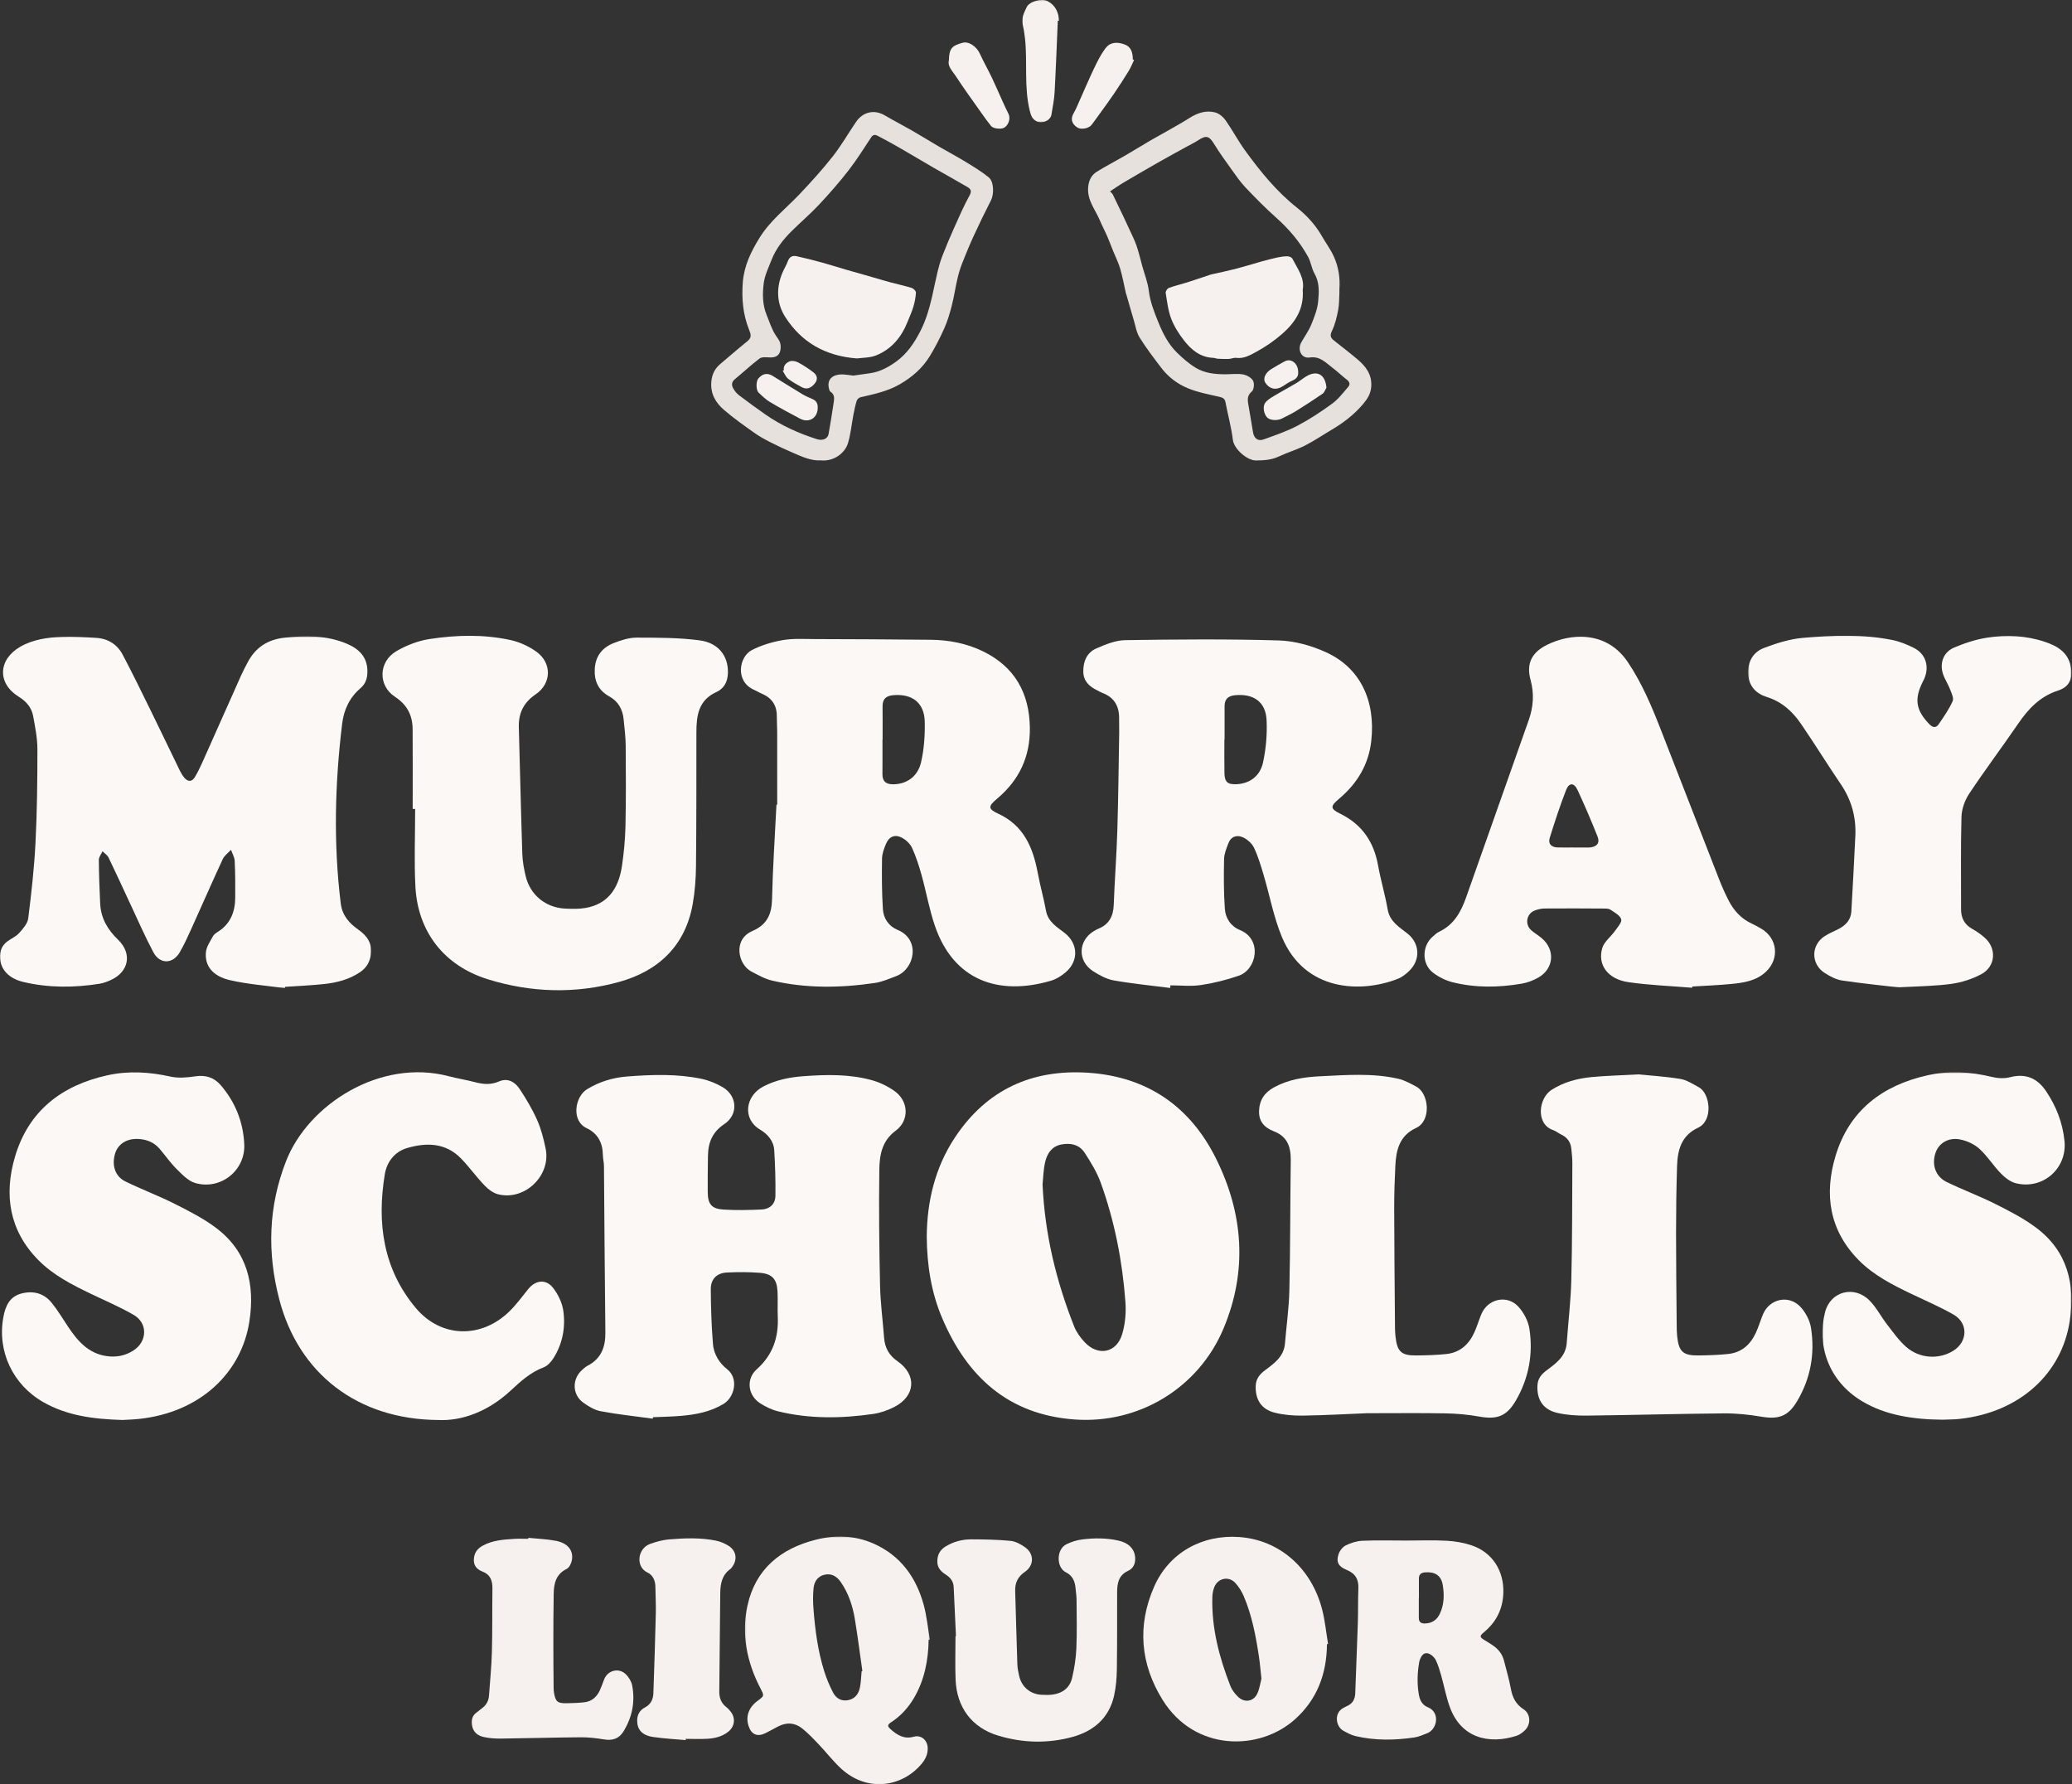 <?xml version="1.0" encoding="UTF-8"?> <svg xmlns="http://www.w3.org/2000/svg" xmlns:xlink="http://www.w3.org/1999/xlink" width="1597px" height="1375px" viewBox="0 0 1597 1375"><rect x="0" y="0" width="1597" height="1375" fill="#333333" stroke="none"/> <!-- Generator: Sketch 57.1 (83088) - https://sketch.com --> <title>Group 66</title> <desc>Created with Sketch.</desc> <defs> <polygon id="path-1" points="0.16 0.212 142.685 0.212 142.685 191 0.16 191"></polygon> <polygon id="path-3" points="0 0.523 286.045 0.523 286.045 271.633 0 271.633"></polygon> <polygon id="path-5" points="0.647 0.439 192.545 0.439 192.545 268.371 0.647 268.371"></polygon> <polygon id="path-7" points="0.394 0.057 249.545 0.057 249.545 271.061 0.394 271.061"></polygon> <polygon id="path-9" points="0.921 0.166 29.395 0.166 29.395 94.438 0.921 94.438"></polygon> </defs> <g id="Page-1" stroke="none" stroke-width="1" fill="none" fill-rule="evenodd"> <g id="Group-66" transform="translate(0, -1)"> <g id="Group-3" transform="translate(574, 1184.83)"> <mask id="mask-2" fill="white"> <use xlink:href="#path-1"></use> </mask> <g id="Clip-2"></g> <path d="M90.102,103.996 C90.294,103.94 90.49,103.885 90.683,103.829 C88.778,90.522 87.081,77.181 84.903,63.918 C83.216,53.636 80.002,43.81 73.933,35.126 C70.794,30.639 66.591,28.3 61.151,29.681 C56.078,30.968 53.559,35.099 53.057,39.877 C52.498,45.2 52.577,50.653 52.993,56.002 C54.266,72.316 56.374,88.535 61.344,104.198 C63.108,109.751 65.376,115.218 68.076,120.381 C70.501,125.028 74.749,127.455 80.234,126.143 C85.314,124.928 87.903,121.094 88.826,116.319 C89.608,112.28 89.704,108.109 90.102,103.996 M141.782,79.758 C141.459,95.514 138.607,110.63 130.529,124.453 C126.094,132.04 120.353,138.374 112.966,143.206 C109.898,145.212 109.773,146.294 112.519,148.726 C117.578,153.207 122.844,156.518 130.314,154.428 C136.024,152.829 140.851,157.111 141.032,163.077 C141.167,167.532 139.517,171.384 136.739,174.822 C122.245,192.77 95.029,198.035 74.272,178.983 C68.103,173.32 62.965,166.552 57.17,160.464 C53.053,156.139 48.916,151.746 44.266,148.035 C38.663,143.564 32.239,143.153 25.759,146.518 C22.485,148.218 19.282,150.059 15.973,151.688 C9.752,154.751 5.16,152.789 2.999,146.263 C0.557,138.88 3.023,131.871 9.823,126.866 C15.201,122.909 15.114,122.953 12.03,116.999 C1.623,96.914 -2.682,75.459 2.114,53.415 C8.216,25.361 27.637,9.443 54.8,2.623 C69.781,-1.138 84.861,-0.756 99.237,5.589 C119.927,14.721 131.975,31.327 137.858,52.505 C140.303,61.301 141.125,70.546 142.685,79.587 C142.383,79.644 142.083,79.702 141.782,79.758" id="Fill-1" fill="#F6F1EE" mask="url(#mask-2)"></path> </g> <path d="M1093.635,1232.268 C1093.609,1232.268 1093.582,1232.268 1093.556,1232.268 C1093.556,1237.439 1093.548,1242.61 1093.559,1247.782 C1093.566,1250.851 1095.263,1252.056 1098.187,1252.009 C1103.731,1251.919 1107.563,1249.255 1109.854,1244.315 C1113.13,1237.252 1113.216,1229.762 1112.003,1222.342 C1110.818,1215.085 1106.077,1212.052 1098.526,1212.6 C1095.355,1212.83 1093.587,1214.084 1093.621,1217.447 C1093.673,1222.387 1093.635,1227.328 1093.635,1232.268 M1083.65,1188.104 C1094.154,1188.104 1104.683,1187.679 1115.155,1188.261 C1121.64,1188.622 1128.291,1189.777 1134.429,1191.864 C1150.291,1197.258 1159.19,1211.447 1158.709,1228.245 C1158.348,1240.847 1153.287,1250.861 1143.685,1258.811 C1140.295,1261.617 1140.408,1262.517 1144.123,1264.795 C1146.383,1266.181 1148.662,1267.546 1150.844,1269.049 C1154.968,1271.889 1157.923,1275.64 1159.175,1280.551 C1161.022,1287.795 1163.15,1294.993 1164.499,1302.33 C1165.732,1309.026 1168.32,1314.259 1174.294,1318.106 C1179.788,1321.644 1180.093,1329.725 1175.341,1334.303 C1173.478,1336.098 1171.174,1337.826 1168.754,1338.595 C1147.981,1345.206 1126.083,1340.728 1117.27,1315.895 C1114.548,1308.228 1113.061,1300.13 1110.847,1292.274 C1109.727,1288.298 1108.526,1284.295 1106.814,1280.553 C1105.931,1278.622 1104.122,1276.754 1102.253,1275.709 C1099.063,1273.927 1096.524,1275.131 1094.994,1278.488 C1094.567,1279.427 1094.114,1280.396 1093.933,1281.399 C1092.376,1289.964 1092.093,1298.554 1093.645,1307.156 C1094.404,1311.362 1096.375,1314.892 1100.452,1316.523 C1110.169,1320.408 1107.878,1333.54 1099.935,1336.617 C1096.732,1337.858 1093.497,1339.33 1090.148,1339.826 C1074.981,1342.071 1059.781,1342.311 1044.757,1338.777 C1041.467,1338.003 1038.339,1336.271 1035.335,1334.62 C1029.64,1331.489 1027.675,1320.734 1035.941,1316.797 C1036.668,1316.451 1037.34,1315.982 1038.082,1315.675 C1042.573,1313.813 1044.4,1310.338 1044.565,1305.629 C1045.198,1287.44 1045.986,1269.256 1046.572,1251.066 C1046.85,1242.431 1046.593,1233.776 1046.967,1225.147 C1047.275,1218.056 1044.714,1213.456 1037.883,1210.69 C1031.531,1208.118 1029.791,1204.656 1031.656,1198.723 C1032.499,1196.044 1034.806,1193.055 1037.261,1191.829 C1041.172,1189.874 1045.728,1188.452 1050.073,1188.265 C1061.246,1187.784 1072.455,1188.104 1083.65,1188.104" id="Fill-4" fill="#F6F1EE"></path> <path d="M972.248,1294.445 C971.496,1287.704 971.09,1282.537 970.316,1277.425 C967.924,1261.595 964.963,1245.871 958.653,1231.047 C957.064,1227.313 954.793,1223.634 952.029,1220.68 C946.975,1215.277 938.683,1217.071 935.949,1223.933 C934.993,1226.332 934.491,1229.049 934.417,1231.638 C933.734,1255.524 939.735,1278.114 948.302,1300.125 C949.507,1303.223 951.784,1306.138 954.201,1308.485 C959.242,1313.378 966.251,1312.235 969.14,1305.879 C970.946,1301.904 971.493,1297.358 972.248,1294.445 M1022.768,1267.965 C1022.562,1290.799 1015.194,1310.692 997.813,1326.103 C970.373,1350.434 920.839,1350.686 896.14,1310.993 C878.977,1283.414 876.347,1253.801 889.51,1223.74 C901.027,1197.433 926.516,1183.352 955.203,1185.397 C985.761,1187.575 1010.64,1208.925 1018.987,1240.994 C1021.261,1249.728 1022.109,1258.832 1023.611,1267.767 C1023.33,1267.833 1023.049,1267.899 1022.768,1267.965" id="Fill-6" fill="#F6F1EE"></path> <path d="M736.808,1261.768 C736.223,1249.126 735.65,1236.484 735.046,1223.844 C734.842,1219.554 732.54,1216.625 728.999,1214.364 C725.411,1212.073 722.536,1209.314 722.442,1204.49 C722.338,1199.08 724.542,1195.185 729.103,1192.48 C735.103,1188.922 741.698,1187.152 748.576,1187.177 C758.692,1187.214 768.846,1187.371 778.899,1188.353 C782.786,1188.733 786.828,1190.962 790.118,1193.304 C797.252,1198.381 797.101,1207.363 789.911,1212.253 C784.593,1215.87 782.256,1220.593 782.446,1226.857 C783.017,1245.736 783.491,1264.618 784.131,1283.494 C784.232,1286.458 784.849,1289.435 785.497,1292.347 C787.374,1300.775 793.992,1306.439 802.601,1306.946 C805.584,1307.122 808.634,1307.168 811.581,1306.758 C819.179,1305.7 824.57,1301.363 826.309,1293.993 C828.069,1286.538 829.281,1278.832 829.61,1271.188 C830.149,1258.653 829.829,1246.079 829.756,1233.521 C829.74,1230.656 829.229,1227.795 828.998,1224.928 C828.568,1219.554 826.655,1215.046 821.523,1212.558 C814.159,1208.986 813.895,1194.82 822.105,1190.872 C825.866,1189.063 830.071,1187.731 834.203,1187.224 C843.614,1186.071 853.107,1186.056 862.423,1188.224 C869.93,1189.971 874.217,1194.494 874.869,1200.433 C875.406,1205.334 873.839,1209.43 869.473,1211.452 C862.043,1214.894 861.045,1221.137 861.029,1228.076 C860.981,1247.891 861.121,1267.708 860.813,1287.518 C860.708,1294.268 860.134,1301.144 858.662,1307.713 C854.818,1324.869 842.884,1334.956 826.737,1339.399 C807.71,1344.633 788.27,1344.139 769.317,1338.409 C749.129,1332.305 737.392,1316.736 736.527,1295.308 C736.076,1284.154 736.447,1272.967 736.447,1261.794 C736.567,1261.786 736.688,1261.777 736.808,1261.768" id="Fill-8" fill="#F6F1EE"></path> <path d="M407.205,1186.009 C414.294,1186.734 421.479,1186.963 428.449,1188.305 C437.661,1190.079 442.126,1195.696 440.777,1203.254 C440.339,1205.71 438.757,1208.986 436.756,1209.961 C428.529,1213.969 426.919,1221.092 426.767,1228.955 C426.515,1242.081 426.512,1255.213 426.5,1268.342 C426.49,1279.285 426.608,1290.23 426.701,1301.173 C426.714,1302.665 426.777,1304.179 427.036,1305.644 C428.196,1312.21 429.767,1313.567 436.506,1313.461 C441.109,1313.388 445.733,1313.249 450.302,1312.736 C456.059,1312.088 459.976,1308.651 462.337,1303.49 C463.579,1300.774 464.537,1297.928 465.617,1295.138 C468.38,1288.008 477.067,1285.801 482.473,1291.251 C484.706,1293.503 486.67,1296.716 487.255,1299.778 C489.66,1312.365 487.263,1324.263 480.539,1335.213 C477.099,1340.816 472.075,1342.39 465.654,1341.35 C459.759,1340.396 453.742,1339.654 447.785,1339.697 C427.248,1339.845 406.715,1340.466 386.178,1340.696 C381.603,1340.748 376.907,1340.435 372.468,1339.416 C366.44,1338.031 363.513,1333.629 363.63,1327.831 C363.688,1324.869 364.742,1322.48 367.188,1320.714 C368.59,1319.702 369.87,1318.524 371.272,1317.513 C374.66,1315.072 376.599,1311.814 376.893,1307.655 C377.691,1296.405 378.823,1285.164 379.13,1273.9 C379.57,1257.666 379.306,1241.415 379.536,1225.174 C379.622,1219.091 378.05,1214.388 371.855,1211.992 C367.839,1210.438 365.101,1207.729 365.21,1202.926 C365.322,1197.926 367.636,1194.492 371.953,1192.105 C379.589,1187.883 388.002,1187.325 396.411,1186.807 C399.975,1186.588 403.563,1186.771 407.141,1186.771 L407.205,1186.009 Z" id="Fill-10" fill="#F6F1EE"></path> <path d="M528.469,1341.892 C520.094,1341.115 511.666,1340.698 503.361,1339.461 C494.823,1338.189 491.006,1333.72 491.104,1326.64 C491.165,1322.182 493.175,1318.76 497.007,1316.766 C501.577,1314.387 503.424,1310.537 503.591,1305.819 C504.316,1285.334 504.969,1264.845 505.469,1244.353 C505.634,1237.563 505.23,1230.761 505.148,1223.963 C505.089,1219.104 503.439,1214.809 499.013,1212.723 C489.761,1208.362 491.23,1194.199 501.178,1190.644 C505.893,1188.96 510.899,1187.596 515.863,1187.195 C527.938,1186.217 540.093,1185.751 552.069,1188.223 C555.273,1188.885 558.461,1190.297 561.282,1191.987 C567.587,1195.765 568.661,1202.866 564.144,1208.64 C563.789,1209.094 563.487,1209.637 563.031,1209.956 C556.518,1214.52 555.217,1221.312 555.136,1228.549 C554.855,1253.886 554.645,1279.224 554.395,1304.562 C554.346,1309.468 555.954,1313.543 559.986,1316.584 C561.165,1317.475 562.135,1318.675 563.083,1319.83 C567.049,1324.662 566.398,1331.189 561.547,1335.208 C556.797,1339.142 551.063,1340.51 545.134,1340.849 C539.614,1341.164 534.061,1340.916 528.522,1340.916 C528.504,1341.241 528.487,1341.567 528.469,1341.892" id="Fill-12" fill="#F6F1EE"></path> <g id="Group-16" transform="translate(0, 490.83)"> <mask id="mask-4" fill="white"> <use xlink:href="#path-3"></use> </mask> <g id="Clip-15"></g> <path d="M219.55,271.633 C205.461,269.672 191.157,268.642 177.343,265.483 C163.926,262.414 157.677,254.424 158.715,243.866 C159.13,239.655 161.982,235.604 164.092,231.676 C164.893,230.185 166.602,229.051 168.11,228.087 C177.729,221.934 181.218,212.695 181.306,201.866 C181.383,192.43 181.353,182.982 180.895,173.563 C180.754,170.678 179.039,167.87 178.046,165.028 C175.888,167.39 172.976,169.404 171.694,172.171 C163.339,190.197 155.388,208.409 147.194,226.51 C144.545,232.359 141.85,238.22 138.665,243.785 C133.31,253.144 123.254,253.425 118.2,243.931 C111.702,231.722 106.183,218.992 100.3,206.46 C94.757,194.651 89.381,182.762 83.695,171.023 C82.76,169.092 80.606,167.75 79.015,166.135 C78.023,168.339 76.169,170.548 76.182,172.746 C76.248,183.966 76.682,195.19 77.206,206.402 C77.731,217.63 82.9,226.505 90.964,234.257 C102.082,244.946 99.379,259.033 85.354,265.387 C82.625,266.623 79.72,267.738 76.783,268.207 C57.122,271.349 37.442,271.439 18.007,266.853 C6.688,264.182 0.5,257.178 0.03,248.407 C-0.261,242.961 1.505,238.54 5.997,235.345 C8.946,233.247 12.488,231.709 14.818,229.085 C17.726,225.808 21.246,221.872 21.749,217.875 C24.18,198.564 26.364,179.172 27.348,159.743 C28.565,135.687 28.846,111.567 28.832,87.474 C28.827,78.944 27.092,70.355 25.542,61.904 C24.331,55.305 20.236,50.629 14.351,46.982 C-2.226,36.708 -1.479,18.382 15.598,8.546 C25.51,2.837 36.526,1.403 47.577,0.893 C56.381,0.487 65.253,1.172 74.076,1.688 C83.21,2.223 90.339,6.677 94.556,14.658 C101.96,28.672 108.912,42.926 115.903,57.154 C123.602,72.825 131.112,88.59 138.761,104.285 C139.634,106.076 140.714,107.824 141.989,109.35 C144.843,112.762 147.892,112.823 150.235,108.905 C152.391,105.3 154.238,101.487 155.958,97.648 C165.965,75.299 175.871,52.905 185.871,30.553 C187.426,27.078 189.229,23.708 191.013,20.341 C197.037,8.969 206.491,2.928 219.339,1.547 C235.738,-0.217 251.947,-0.306 267.418,6.245 C276.689,10.171 283.209,16.475 283.189,27.574 C283.179,32.694 281.919,36.985 277.911,40.42 C269.434,47.687 265.047,56.896 263.694,68.053 C258.108,114.094 256.962,160.118 262.618,206.247 C263.761,215.564 269.099,221.546 276.213,226.542 C282.939,231.264 287.066,237.079 285.826,245.795 C285.012,251.52 282.465,255.922 277.645,259.198 C269.244,264.911 259.732,267.371 249.879,268.432 C239.884,269.508 229.816,269.908 219.779,270.605 C219.702,270.947 219.626,271.29 219.55,271.633" id="Fill-14" fill="#FBF8F5" mask="url(#mask-4)"></path> </g> <path d="M503.116,1094.184 C489.738,1092.348 476.28,1090.93 463.021,1088.455 C458.226,1087.559 453.505,1084.683 449.453,1081.745 C441.015,1075.626 440.817,1063.652 448.562,1056.724 C449.877,1055.548 451.195,1054.266 452.739,1053.474 C463.314,1048.047 466.723,1039.116 466.586,1027.743 C466.069,985.012 465.881,942.276 465.505,899.543 C465.478,896.617 464.705,893.699 464.658,890.771 C464.508,881.494 460.557,874.26 452.219,870.363 C440.029,864.668 443.15,845.981 452.468,840.319 C462.122,834.452 472.435,831.33 483.584,830.488 C502.638,829.048 521.713,828.376 540.541,832.272 C546.2,833.443 551.851,835.769 556.872,838.662 C568.355,845.276 569.242,859.901 558.272,867.172 C549.174,873.203 545.813,881.317 545.673,891.487 C545.542,900.9 545.391,910.316 545.487,919.728 C545.579,928.855 548.468,932.477 557.602,933.053 C567.367,933.668 577.218,933.453 587.004,933.014 C593.277,932.733 597.565,928.808 597.654,922.49 C597.817,910.771 597.465,899.022 596.74,887.323 C596.296,880.152 591.681,874.897 585.78,871.401 C572.075,863.28 574.345,845.495 588.328,838.224 C598.142,833.121 608.609,831.06 619.475,830.269 C637.181,828.981 654.902,828.599 672.149,833.405 C678.257,835.107 684.323,838.084 689.495,841.759 C700.425,849.524 701.026,864.426 690.336,872.297 C679.676,880.144 677.883,891.246 677.734,902.537 C677.348,932.122 677.648,961.727 678.292,991.31 C678.586,1004.801 680.385,1018.255 681.404,1031.733 C681.986,1039.431 685.091,1045.281 691.69,1049.868 C706.888,1060.43 705.667,1076.853 689.109,1085.27 C684.116,1087.808 678.518,1089.753 672.991,1090.552 C648.515,1094.088 624.005,1094.443 599.794,1088.552 C594.94,1087.371 590.163,1085.045 585.923,1082.351 C576.394,1076.299 574.853,1063.616 583.245,1056.147 C595.585,1045.164 600.18,1031.637 599.467,1015.657 C599.178,1009.196 599.604,1002.703 599.281,996.246 C598.803,986.688 595.187,982.557 585.68,981.797 C577.278,981.126 568.773,981.162 560.345,981.549 C552.556,981.908 547.808,986.547 547.844,994.396 C547.907,1008.486 548.375,1022.607 549.515,1036.647 C550.152,1044.474 554.364,1051.317 560.556,1056.191 C569.463,1063.2 566.219,1077.655 557.653,1082.831 C547.547,1088.939 536.487,1090.992 525.096,1092.01 C517.859,1092.657 510.57,1092.727 503.303,1093.056 C503.241,1093.432 503.178,1093.808 503.116,1094.184" id="Fill-17" fill="#FBF8F5"></path> <path d="M680.265,571.117 C680.232,571.117 680.2,571.117 680.167,571.117 C680.167,579.936 680.229,588.755 680.145,597.573 C680.09,603.282 683.119,605.392 688.456,605.355 C698.58,605.284 707.307,599.608 709.897,588.426 C712.254,578.25 712.987,567.462 712.74,556.984 C712.399,542.57 703.09,535.49 688.684,536.665 C683.122,537.118 680.169,539.456 680.239,545.264 C680.34,553.881 680.265,562.499 680.265,571.117 M599.035,621.05 C599.035,602.173 599.052,583.296 599.02,564.418 C599.013,560.606 598.693,556.793 598.73,552.982 C598.815,544.299 594.69,538.573 586.745,535.33 C584.89,534.573 583.196,533.427 581.351,532.635 C566.282,526.167 569.594,506.93 579.554,501.887 C586.91,498.162 595.182,495.637 603.331,494.25 C611.38,492.882 619.788,493.435 628.038,493.46 C657.837,493.548 687.637,493.658 717.433,493.988 C731.463,494.143 745.164,496.781 757.783,502.955 C782.074,514.841 793.354,534.966 793.764,561.638 C794.109,583.99 785.568,602.177 768.464,616.493 C761.615,622.226 761.386,624.332 769.237,627.932 C789.158,637.067 796.238,654.177 799.913,673.921 C801.712,683.579 804.437,693.066 806.198,702.73 C807.757,711.289 814.404,715.145 820.42,719.78 C831.02,727.946 831.604,741.415 821.412,750.164 C818.141,752.973 814.143,755.507 810.048,756.709 C769.38,768.654 734.893,756.339 720.542,714.316 C716.214,701.642 713.914,688.29 710.316,675.351 C708.334,668.224 706.042,661.101 702.979,654.39 C701.533,651.221 698.366,648.238 695.23,646.564 C689.817,643.676 685.333,645.523 682.931,651.148 C681.377,654.787 679.889,658.8 679.831,662.667 C679.64,675.657 679.648,688.685 680.495,701.639 C680.96,708.733 684.963,714.724 691.872,717.57 C709.655,724.893 705.126,747.752 690.72,753.185 C685.3,755.23 679.827,757.643 674.169,758.467 C647.705,762.319 621.198,762.738 594.989,756.593 C589.441,755.292 584.222,752.283 579.087,749.608 C568.917,744.309 564.583,725.038 579.885,718.416 C591.17,713.532 594.791,705.599 595.056,693.883 C595.605,669.599 597.257,645.341 598.455,621.072 C598.649,621.064 598.841,621.057 599.035,621.05" id="Fill-19" fill="#FBF8F5"></path> <path d="M943.845,570.955 L943.704,570.955 C943.704,579.574 943.574,588.194 943.745,596.809 C943.88,603.639 946.267,605.628 953.158,605.288 C962.94,604.805 971.129,599.31 973.471,588.593 C975.785,578.001 976.724,566.814 976.232,555.98 C975.588,541.849 966.207,535.355 951.92,536.712 C946.508,537.226 943.866,539.775 943.852,545.103 C943.827,553.72 943.845,562.338 943.845,570.955 M901.939,762.289 C887.415,760.427 872.811,759.019 858.408,756.472 C852.871,755.493 847.427,752.496 842.579,749.416 C830.338,741.64 830.838,725.762 843.221,718.412 C844.256,717.797 845.301,717.163 846.413,716.716 C854.708,713.382 858.087,707.15 858.41,698.378 C859.114,679.316 860.592,660.28 861.177,641.216 C861.952,615.924 862.188,590.615 862.626,565.312 C862.686,561.899 862.497,558.482 862.567,555.07 C862.764,545.438 859.023,538.393 849.601,534.923 C848.289,534.44 847.099,533.637 845.829,533.031 C839.655,530.086 835.056,525.997 834.954,518.509 C834.848,510.605 837.753,503.839 844.983,500.667 C852.038,497.571 859.803,494.39 867.302,494.277 C906.748,493.684 946.231,493.338 985.653,494.508 C997.952,494.873 1010.899,498.507 1022.162,503.661 C1048.322,515.631 1060.256,540.739 1056.954,571.609 C1054.988,589.995 1046.21,604.547 1032.313,616.317 C1025.239,622.307 1025.006,624.087 1033.161,628.116 C1049.897,636.384 1058.867,649.749 1062.129,667.765 C1064.199,679.201 1067.56,690.407 1069.567,701.851 C1071.202,711.185 1078.371,715.264 1084.785,720.337 C1094.33,727.886 1095.031,740.522 1086.215,749.099 C1083.669,751.575 1080.648,753.971 1077.39,755.249 C1049.377,766.247 1005.67,765.418 987.989,722.908 C981.647,707.661 978.649,691.044 973.905,675.118 C971.792,668.026 969.66,660.849 966.506,654.197 C964.95,650.917 961.469,647.862 958.114,646.281 C953.48,644.099 948.81,645.416 946.777,650.824 C945.306,654.735 943.54,658.852 943.457,662.909 C943.195,675.695 943.146,688.534 944.05,701.279 C944.564,708.518 948.571,714.771 955.748,717.693 C973.038,724.73 968.88,748.044 954.653,752.91 C945.243,756.127 935.437,758.592 925.608,760.056 C917.932,761.199 909.949,760.285 902.102,760.285 C902.047,760.953 901.993,761.621 901.939,762.289" id="Fill-21" fill="#FBF8F5"></path> <path d="M803.55,913.784 C805.353,952.652 814.208,988.417 827.885,1023.063 C829.635,1027.498 832.682,1031.682 835.963,1035.209 C846.297,1046.315 860.527,1043.596 864.897,1029.116 C867.267,1021.262 868.03,1012.471 867.422,1004.257 C865.098,972.905 859.123,942.15 848.448,912.518 C845.511,904.364 840.813,896.707 836.067,889.372 C831.922,882.969 825.05,881.451 817.764,882.964 C810.466,884.48 806.981,890.116 805.512,896.619 C804.146,902.669 804.053,909.005 803.55,913.784 M714.294,953.994 C714.464,926.924 720.621,900.61 736.199,877.223 C760.593,840.604 795.525,824.672 839.077,827.65 C884.419,830.75 917.356,853.728 937.259,893.751 C958.313,936.089 961.667,980.178 943.099,1024.568 C923.906,1070.447 877.888,1098.416 828.254,1094.81 C777.172,1091.099 745.42,1061.863 726.21,1016.776 C717.813,997.067 714.491,976.176 714.294,953.994" id="Fill-23" fill="#FBF8F5"></path> <path d="M318.075,624.353 C318.075,603.882 318.17,583.411 318.036,562.941 C317.966,552.256 313.908,544.148 304.367,537.868 C291.189,529.193 291.727,510.918 305.399,502.844 C313.172,498.253 322.257,494.76 331.153,493.405 C351.888,490.248 372.935,489.709 393.59,494.227 C400.461,495.729 407.414,498.933 413.172,502.993 C425.548,511.72 425.284,527.636 412.825,536.07 C403.541,542.355 399.565,550.583 399.885,561.518 C400.835,594.023 401.516,626.537 402.573,659.039 C402.761,664.806 403.852,670.626 405.21,676.259 C408.687,690.685 420.653,700.432 435.603,701.14 C440.807,701.387 446.154,701.534 451.249,700.651 C467.29,697.871 476.628,687.171 479.402,668.133 C480.875,658.03 481.867,647.788 482.084,637.587 C482.525,616.912 482.429,596.221 482.257,575.539 C482.2,568.74 481.322,561.94 480.65,555.158 C479.892,547.498 476.47,541.423 469.539,537.595 C461.233,533.008 457.929,525.864 458.403,516.562 C458.914,506.544 464.249,499.931 473.172,496.465 C478.715,494.311 484.789,492.334 490.623,492.338 C506.844,492.349 523.215,492.309 539.239,494.438 C553.072,496.276 560.179,505.388 560.993,516.579 C561.564,524.415 559.15,531.046 552.163,534.258 C538.262,540.649 536.764,552.441 536.751,565.343 C536.715,599.682 536.804,634.023 536.445,668.359 C536.343,678.143 535.603,688.041 533.903,697.666 C528.209,729.887 507.301,749.311 477.181,757.644 C443.63,766.926 409.344,765.993 375.915,755.575 C342.321,745.106 321.924,718.986 320.159,683.954 C319.161,664.134 319.979,644.224 319.979,624.354 C319.345,624.353 318.71,624.353 318.075,624.353" id="Fill-25" fill="#FBF8F5"></path> <path d="M94.26,1095.2 C71.584,1094.498 51.679,1091.837 33.503,1081.52 C9.93,1068.138 -2.378,1042.28 2.642,1015.693 C4.184,1007.522 7.31,1000.125 16.517,997.736 C25.734,995.345 33.878,997.558 39.859,1004.928 C44.533,1010.688 48.34,1017.153 52.482,1023.338 C59.733,1034.165 67.885,1043.773 81.862,1045.919 C89.367,1047.072 96.338,1045.788 102.746,1041.71 C113.604,1034.802 114.086,1020.589 103.009,1014.202 C92.5,1008.142 81.25,1003.352 70.286,998.087 C55.549,991.009 40.972,983.615 29.369,971.789 C6.979,948.967 2.923,921.409 11.616,892.143 C22.09,856.881 47.667,837.269 82.996,829.537 C99.216,825.987 115.301,827.024 131.5,830.607 C137.565,831.948 144.315,831.304 150.578,830.385 C158.576,829.213 164.957,831.214 170.12,837.197 C181.427,850.301 187.51,865.778 188.266,882.803 C189.165,903.038 170.014,918.174 150.556,912.631 C145.195,911.104 140.507,906.152 136.287,901.988 C131.425,897.189 127.486,891.47 123.031,886.247 C118.693,881.158 112.958,878.947 106.373,878.647 C97.569,878.247 90.781,882.631 88.622,890.149 C86.059,899.075 88.718,907.497 96.589,911.36 C109.083,917.491 122.195,922.38 134.621,928.632 C145.618,934.165 156.792,939.844 166.562,947.208 C190.609,965.334 196.575,990.631 192.233,1019.132 C186.133,1059.165 153.919,1089.393 107.295,1094.364 C102.221,1094.905 97.101,1095.025 94.26,1095.2" id="Fill-27" fill="#FBF8F5"></path> <g id="Group-31" transform="translate(1404, 826.83)"> <mask id="mask-6" fill="white"> <use xlink:href="#path-5"></use> </mask> <g id="Clip-30"></g> <path d="M93.35,268.371 C70.263,267.679 49.742,264.996 31.235,253.93 C5.043,238.267 -3.814,210.484 2.699,185.203 C6.832,169.161 25.165,164.395 36.934,176.279 C42.236,181.631 45.763,188.693 50.434,194.718 C55.097,200.732 59.553,207.139 65.222,212.096 C75.588,221.158 90.492,221.879 101.486,215.039 C112.677,208.076 113.15,193.726 101.76,187.192 C91.406,181.251 80.344,176.526 69.546,171.367 C54.794,164.317 40.2,156.952 28.57,145.161 C5.949,122.226 1.861,94.539 10.704,65.035 C21.203,30.011 46.664,10.55 81.698,2.746 C98.306,-0.954 114.829,0.032 131.344,4.031 C135.749,5.097 140.857,5.368 145.189,4.251 C157.404,1.103 166.285,4.975 173.085,15.101 C180.891,26.722 185.81,39.472 187.214,53.326 C189.369,74.576 170.549,91.068 149.802,85.96 C145.552,84.913 141.386,81.689 138.231,78.451 C132.359,72.427 127.817,65.048 121.638,59.412 C117.713,55.83 112.059,53.279 106.785,52.213 C97.787,50.396 90.337,55.082 87.829,62.464 C84.728,71.596 87.74,80.749 96.362,84.958 C108.692,90.977 121.638,95.752 133.898,101.901 C144.727,107.333 155.695,112.964 165.338,120.185 C189.452,138.243 195.577,163.522 191.274,192.016 C185.139,232.632 152.79,262.406 106.579,267.513 C101.507,268.074 96.385,268.182 93.35,268.371" id="Fill-29" fill="#FBF8F5" mask="url(#mask-6)"></path> </g> <path d="M1212.63,654.037 L1212.63,654.074 C1216.454,654.074 1220.278,654.075 1224.103,654.073 C1224.504,654.072 1224.909,654.074 1225.309,654.035 C1230.873,653.495 1233.315,650.602 1231.308,645.579 C1226.476,633.484 1221.361,621.484 1215.863,609.677 C1213.215,603.99 1209.353,603.937 1207.086,609.74 C1202.359,621.844 1198.327,634.237 1194.458,646.65 C1193.02,651.264 1195.752,653.902 1200.556,654.017 C1204.578,654.114 1208.606,654.037 1212.63,654.037 M1304.236,762.135 C1287.828,760.77 1271.306,760.182 1255.044,757.817 C1239.29,755.525 1231.13,744.54 1234.95,731.556 C1236.393,726.655 1241.519,722.892 1244.686,718.415 C1246.729,715.527 1250.239,711.691 1249.534,709.343 C1248.618,706.29 1244.325,704.061 1241.17,701.947 C1239.823,701.045 1237.679,701.117 1235.895,701.106 C1220.801,701.019 1205.704,700.929 1190.611,701.065 C1187.873,701.09 1184.96,701.719 1182.447,702.804 C1176.415,705.408 1175.255,713.474 1180.194,717.801 C1182.757,720.045 1185.766,721.777 1188.361,723.988 C1198.828,732.904 1197.693,747.391 1185.743,754.245 C1181.812,756.5 1177.288,758.222 1172.828,758.985 C1155.021,762.03 1137.112,762.28 1119.502,757.873 C1114.214,756.549 1108.902,753.869 1104.554,750.563 C1095.675,743.811 1095.88,729.86 1104.342,722.654 C1105.871,721.353 1107.357,719.849 1109.134,719.016 C1120.626,713.629 1126.067,703.74 1130.049,692.398 C1146.052,646.815 1162.329,601.328 1178.322,555.741 C1181.822,545.764 1182.609,535.684 1179.708,525.052 C1176.221,512.267 1180.545,503.744 1192.508,497.818 C1210.129,489.091 1238.12,486.552 1254.702,511.273 C1265.673,527.629 1273.139,545.494 1280.221,563.623 C1295.182,601.918 1310.024,640.259 1325.005,678.545 C1327.194,684.14 1329.647,689.662 1332.4,695.001 C1336.453,702.863 1342.241,709.131 1350.505,712.861 C1352.882,713.933 1355.157,715.248 1357.415,716.562 C1369.965,723.861 1371.767,739.658 1361.209,749.702 C1353.719,756.828 1344.103,758.275 1334.469,759.211 C1324.461,760.183 1314.394,760.557 1304.353,761.193 C1304.314,761.507 1304.276,761.821 1304.236,762.135" id="Fill-32" fill="#FBF8F5"></path> <path d="M338.089,1095.213 C275.219,1094.918 230.101,1059.138 215.268,1002.345 C205.831,966.211 206.797,930.62 220.548,895.572 C237.704,851.85 293.198,816.55 345.615,830.245 C352.446,832.03 359.457,833.136 366.285,834.931 C372.541,836.576 378.431,837.049 384.657,834.318 C391.341,831.388 396.917,834.733 400.464,840.065 C405.539,847.695 410.273,855.686 413.994,864.036 C417.074,870.946 418.974,878.497 420.531,885.943 C424.866,906.671 404.758,926.301 384.143,921.338 C380.264,920.405 376.402,917.531 373.559,914.571 C367.184,907.934 361.785,900.36 355.389,893.747 C343.554,881.511 328.738,881.256 313.769,885.655 C304.236,888.457 298.181,896.224 296.599,905.798 C290.401,943.308 295.276,978.86 320.445,1008.873 C340.096,1032.304 371.478,1032.651 393.154,1010.988 C398.268,1005.879 402.585,999.964 407.141,994.317 C412.662,987.472 420.684,986.347 426.13,993.214 C430.08,998.195 433.268,1004.746 434.156,1010.972 C435.988,1023.801 433.652,1036.44 426.539,1047.63 C424.726,1050.483 421.958,1053.548 418.939,1054.674 C408.633,1058.519 400.905,1065.793 393.163,1072.938 C375.898,1088.871 355.621,1096.062 338.089,1095.213" id="Fill-34" fill="#FBF8F5"></path> <g id="Group-38" transform="translate(1347, 490.83)"> <mask id="mask-8" fill="white"> <use xlink:href="#path-7"></use> </mask> <g id="Clip-37"></g> <path d="M116.626,271.061 C105.001,269.693 88.816,268.095 72.751,265.707 C68.16,265.024 63.598,262.555 59.566,260.037 C48.664,253.225 48.633,238.453 59.38,231.521 C62.904,229.248 66.894,227.7 70.615,225.718 C75.908,222.899 79.568,218.715 79.929,212.56 C81.066,193.116 82.079,173.664 83.008,154.209 C83.698,139.719 79.993,126.501 71.76,114.382 C61.377,99.096 51.661,83.356 41.235,68.101 C34.68,58.51 26.433,50.872 14.759,47.248 C6.546,44.697 0.97,38.961 0.442,29.746 C-0.1,20.29 3.987,12.73 12.608,9.463 C22.249,5.81 32.47,2.551 42.657,1.686 C65.495,-0.256 88.52,-1.23 111.24,3.27 C117.066,4.424 122.814,6.754 128.145,9.44 C137.052,13.928 140.086,23.193 136.423,32.488 C136.056,33.419 135.598,34.317 135.142,35.211 C128.224,48.799 129.602,57.448 140.126,68.288 C142.696,70.936 145.211,71.195 147.166,68.351 C151.124,62.594 155.19,56.776 158.018,50.452 C159.066,48.106 157.076,44.153 155.922,41.142 C154.097,36.382 150.847,31.978 149.936,27.1 C148.471,19.266 151.831,12.287 159.152,9.165 C167.333,5.678 176.065,2.845 184.831,1.498 C199.647,-0.778 214.642,-0.074 228.998,4.718 C238.348,7.838 246.835,12.582 249.001,23.585 C250.824,32.848 248.187,39.397 239.264,42.29 C225.307,46.815 216.35,56.374 208.444,67.923 C196.073,85.996 182.888,103.52 170.764,121.751 C167.392,126.822 164.991,133.519 164.818,139.547 C164.139,163.231 164.569,186.947 164.49,210.65 C164.468,217.492 167.04,222.574 173.162,225.988 C176.478,227.836 179.648,230.075 182.524,232.553 C192.094,240.796 191.278,254.848 180.112,260.838 C173.191,264.551 165.226,267.127 157.443,268.254 C145.538,269.98 133.387,270.014 116.626,271.061" id="Fill-36" fill="#FBF8F5" mask="url(#mask-8)"></path> </g> <path d="M1262.694,828.89 C1270.882,829.712 1283.04,830.436 1295.002,832.367 C1300.014,833.177 1304.749,836.292 1309.369,838.799 C1318.219,843.601 1320.596,864.485 1308.845,869.963 C1295.92,875.988 1292.997,887.077 1292.605,899.505 C1292.076,916.353 1291.834,933.216 1291.826,950.074 C1291.814,974 1292.118,997.927 1292.314,1021.854 C1292.339,1024.794 1292.364,1027.75 1292.672,1030.669 C1293.927,1042.589 1297.228,1045.632 1309.255,1045.464 C1316.901,1045.356 1324.581,1045.134 1332.174,1044.311 C1342.495,1043.192 1349.286,1036.938 1353.436,1027.77 C1355.452,1023.317 1356.877,1018.601 1358.704,1014.057 C1363.668,1001.71 1378.865,998.324 1387.897,1008.236 C1391.769,1012.485 1394.921,1018.507 1395.815,1024.133 C1398.989,1044.082 1395.531,1063.234 1385.13,1080.722 C1378.102,1092.538 1370.811,1094.898 1357.257,1092.615 C1347.808,1091.023 1338.121,1090.026 1328.551,1090.11 C1293.372,1090.416 1258.2,1091.424 1223.02,1091.829 C1215.423,1091.917 1207.616,1091.424 1200.246,1089.725 C1189.256,1087.192 1184.405,1079.439 1184.997,1068.482 C1185.281,1063.223 1188.127,1059.858 1192.081,1056.927 C1199.373,1051.523 1206.813,1046.218 1207.558,1035.939 C1208.734,1019.719 1210.692,1003.524 1211.096,987.287 C1211.842,957.294 1211.733,927.279 1211.892,897.272 C1211.912,893.565 1211.466,889.848 1211.105,886.148 C1210.607,881.036 1207.941,877.44 1203.273,875.223 C1201.149,874.214 1199.274,872.59 1197.083,871.831 C1183.355,867.075 1185.946,847.169 1195.783,840.869 C1205.338,834.749 1215.883,831.986 1226.904,830.947 C1237.458,829.952 1248.081,829.693 1262.694,828.89" id="Fill-39" fill="#FBF8F5"></path> <path d="M1053.389,1089.988 C1039.707,1090.541 1022.037,1091.537 1004.354,1091.831 C997.159,1091.951 989.74,1091.345 982.773,1089.644 C972.12,1087.045 967.394,1079.424 967.857,1068.713 C968.096,1063.199 971.115,1059.761 975.24,1056.708 C982.374,1051.427 989.6,1046.183 990.41,1036.167 C991.516,1022.494 993.486,1008.849 993.787,995.163 C994.521,961.834 994.419,928.487 994.85,895.149 C994.981,884.868 992.346,876.734 981.729,872.698 C974.832,870.076 970.23,865.405 970.423,857.246 C970.625,848.727 974.639,842.861 981.992,838.848 C992.98,832.854 1004.947,830.944 1017.192,830.363 C1037.393,829.405 1057.672,827.708 1077.657,832.239 C1082.518,833.342 1087.128,835.923 1091.595,838.304 C1101.444,843.552 1103.422,864.666 1091.424,870.186 C1078.653,876.06 1076.07,887.107 1075.47,899.278 C1074.932,910.239 1074.554,921.222 1074.574,932.195 C1074.626,961.025 1074.92,989.854 1075.155,1018.683 C1075.188,1022.8 1075.141,1026.945 1075.602,1031.024 C1076.922,1042.706 1080.169,1045.62 1091.897,1045.466 C1099.543,1045.365 1107.227,1045.182 1114.822,1044.368 C1125.373,1043.236 1132.284,1036.86 1136.464,1027.448 C1138.449,1022.979 1139.868,1018.262 1141.726,1013.733 C1146.562,1001.953 1161.387,998.363 1170.134,1007.713 C1174.414,1012.288 1177.881,1018.925 1178.815,1025.067 C1181.749,1044.371 1178.326,1062.996 1168.451,1080.039 C1161.243,1092.478 1153.883,1095.056 1139.781,1092.518 C1131.314,1090.994 1122.619,1090.257 1114.009,1090.096 C1095.142,1089.746 1076.263,1089.988 1053.389,1089.988" id="Fill-41" fill="#FBF8F5"></path> <path d="M1032.348,226.766 C1032.097,230.711 1032.265,235.409 1031.395,239.901 C1030.326,245.397 1029.021,251.034 1026.598,256.014 C1024.886,259.534 1025.54,261.296 1028.081,263.321 C1034.127,268.143 1040.281,272.838 1046.194,277.818 C1052.722,283.311 1057.58,289.569 1056.88,299.027 C1056.477,304.483 1053.883,308.454 1050.682,312.252 C1043.844,320.37 1035.532,326.758 1026.409,332.135 C1019.551,336.174 1012.957,340.708 1005.88,344.301 C999.396,347.589 992.283,349.613 985.703,352.741 C979.995,355.456 974.139,355.764 968.034,355.814 C961.205,355.87 951.088,346.996 950.222,339.882 C949.04,330.156 946.38,320.616 944.54,310.96 C943.991,308.09 942.466,307.382 939.794,306.77 C931.513,304.867 922.991,303.307 915.225,300.039 C907.447,296.765 900.46,291.517 895.208,284.634 C889.351,276.952 883.451,269.251 878.351,261.073 C875.907,257.151 875.193,252.131 873.826,247.569 C871.918,241.224 870.136,234.842 868.295,228.477 C868.149,227.973 867.904,227.494 867.785,226.986 C866.341,220.652 865.207,214.228 863.385,208.008 C862.013,203.318 859.745,198.891 857.904,194.334 C856.36,190.505 854.949,186.616 853.302,182.831 C851.551,178.808 849.431,174.941 847.75,170.892 C844.269,162.5 837.764,155.312 838.715,145.135 C839.207,139.825 841.241,135.911 845.394,133.316 C852.131,129.106 859.236,125.491 866.114,121.501 C872.966,117.525 879.702,113.354 886.54,109.355 C891.369,106.533 896.301,103.891 901.15,101.107 C906.333,98.129 911.573,95.233 916.615,92.027 C922.824,88.085 929.495,85.736 936.668,87.659 C939.663,88.46 942.742,91.046 944.582,93.662 C949.971,101.319 954.355,109.691 959.859,117.251 C971.521,133.251 983.938,148.583 999.645,161.025 C1007.298,167.088 1013.942,174.358 1018.865,182.995 C1021.827,188.186 1025.478,193.037 1027.957,198.434 C1031.601,206.381 1033.002,214.928 1032.353,223.726 C1032.296,224.516 1032.348,225.308 1032.348,226.766 M855.576,148.462 C856.802,149.808 857.383,150.219 857.654,150.777 C860.495,156.6 863.298,162.438 866.087,168.287 C867.582,171.428 869.048,174.583 870.485,177.753 C872.36,181.892 874.473,185.953 875.96,190.234 C877.697,195.239 878.87,200.445 880.28,205.566 C882.08,212.094 884.658,218.526 885.475,225.176 C886.52,233.666 889.543,241.291 892.691,249.058 C896.245,257.819 900.419,266.174 907.221,272.79 C911.674,277.121 916.471,281.32 921.759,284.507 C928.5,288.57 936.361,289.385 944.192,289.411 C948.808,289.425 953.525,288.74 958,289.507 C960.881,289.997 964.433,291.974 965.787,294.36 C966.953,296.418 966.508,301.268 964.884,302.633 C961.582,305.405 961.466,308.327 962.001,311.736 C963.162,319.127 964.616,326.47 965.723,333.867 C966.438,338.635 969.423,341.238 973.929,339.611 C982.77,336.422 991.774,333.376 1000.053,329.025 C1009.388,324.121 1018.289,318.242 1026.812,312.004 C1031.555,308.533 1035.274,303.589 1039.178,299.072 C1040.671,297.34 1040.399,295.344 1038.199,293.666 C1034.339,290.713 1030.853,287.262 1026.961,284.349 C1021.774,280.463 1017.461,275.286 1009.457,276.484 C1003.085,277.44 999.707,270.588 1003.011,264.739 C1005.576,260.202 1008.701,255.904 1010.663,251.124 C1013.025,245.372 1015.405,239.317 1015.986,233.221 C1016.668,226.072 1017.086,218.622 1013.12,211.719 C1010.885,207.828 1010.419,202.932 1008.25,198.987 C1001.902,187.431 993.511,177.508 983.6,168.706 C975.323,161.358 967.538,153.425 959.913,145.394 C955.896,141.164 952.563,136.258 949.149,131.492 C944.535,125.057 939.87,118.633 935.74,111.891 C931.984,105.763 929.654,105.016 923.577,109.039 C920.991,110.751 918.16,112.097 915.437,113.597 C908.378,117.491 901.274,121.307 894.269,125.291 C884.779,130.691 875.333,136.173 865.927,141.723 C862.514,143.736 859.274,146.043 855.576,148.462" id="Fill-43" fill="#E7E1DD"></path> <path d="M632.475,355.755 C624.864,356.137 618.073,352.846 611.226,349.93 C605.352,347.428 599.554,344.721 593.867,341.822 C589.569,339.637 585.288,337.3 581.371,334.51 C573.389,328.822 565.316,323.176 557.92,316.774 C551.525,311.235 547.4,304.269 548.265,294.983 C548.798,289.291 551,284.986 555.207,281.44 C562.134,275.603 568.966,269.651 576.01,263.964 C579.462,261.175 578.895,258.86 577.331,254.986 C572.644,243.385 571.562,231.143 572.511,218.608 C573.487,205.756 578.872,194.828 585.486,184.13 C593.63,170.952 605.827,161.657 616.249,150.651 C625.164,141.232 633.927,131.596 641.936,121.412 C648.544,113.007 653.859,103.594 659.927,94.754 C664.817,87.636 673.417,84.876 682.061,89.966 C689.038,94.075 696.264,97.772 703.288,101.811 C710.085,105.716 716.734,109.877 723.508,113.826 C730.39,117.835 737.443,121.558 744.24,125.707 C750.347,129.435 756.539,133.16 762.064,137.662 C766.157,140.999 766.237,150.629 763.789,155.394 C759.197,164.339 754.812,173.393 750.605,182.528 C747.384,189.512 744.439,196.632 741.628,203.792 C740.106,207.667 738.889,211.7 737.952,215.755 C736.352,222.643 735.346,229.677 733.591,236.52 C732.072,242.44 730.314,248.387 727.836,253.953 C724.557,261.322 720.84,268.555 716.649,275.438 C711.033,284.666 703.048,291.577 693.678,297.022 C684.212,302.519 673.758,304.704 663.308,307.101 C662.145,307.368 660.683,308.62 660.341,309.721 C659.221,313.329 658.452,317.063 657.732,320.783 C656.317,328.123 655.707,335.697 653.486,342.772 C651.39,349.445 643.461,356.796 632.475,355.755 M657.676,290.416 C661.607,289.865 666.039,289.241 670.472,288.622 C678.202,287.538 684.855,283.913 690.994,279.421 C699.202,273.42 704.698,265.231 709.321,256.243 C713.731,247.671 716.311,238.579 718.462,229.302 C719.941,222.931 721.141,216.496 722.689,210.147 C723.679,206.089 724.827,202.032 726.343,198.148 C729.187,190.869 732.217,183.655 735.415,176.524 C739.206,168.084 742.898,159.562 747.356,151.475 C749.264,148.006 747.946,146.46 745.653,145.109 C737.1,140.073 728.376,135.325 719.783,130.364 C710.721,125.133 701.763,119.725 692.697,114.505 C687.384,111.444 681.97,108.544 676.54,105.688 C674.692,104.712 672.986,104.508 671.476,106.793 C665.778,115.413 660.293,124.222 653.962,132.367 C646.819,141.552 639.115,150.344 631.158,158.834 C624.443,165.998 616.891,172.368 609.932,179.312 C603.601,185.632 598.061,192.639 594.755,201.064 C592.389,207.091 589.398,213.163 588.62,219.454 C587.619,227.548 587.615,235.785 590.965,243.911 C593.144,249.202 594.778,254.673 597.963,259.512 C599.259,261.478 600.905,263.442 601.408,265.634 C601.923,267.88 601.859,270.685 600.928,272.736 C599.49,275.918 596.321,276.587 592.851,276.409 C590.341,276.279 587.12,275.966 585.385,277.279 C578.799,282.269 572.765,287.976 566.367,293.221 C563.761,295.353 563.782,297.8 565.101,300.217 C566.208,302.238 567.799,304.193 569.626,305.587 C576.287,310.656 583.067,315.577 589.931,320.377 C602.152,328.918 615.606,334.947 629.775,339.442 C634.051,340.798 637.967,339.137 638.633,335.423 C640.086,327.291 641.383,319.127 642.612,310.955 C643.063,307.947 643.312,304.904 640.1,302.851 C639.375,302.389 639.053,301.063 638.838,300.074 C637.299,292.998 642.133,289.747 648.077,289.519 C651.072,289.402 654.097,290.055 657.676,290.416" id="Fill-45" fill="#E7E1DD"></path> <g id="Group-49" transform="translate(787, 0.83)"> <mask id="mask-10" fill="white"> <use xlink:href="#path-9"></use> </mask> <g id="Clip-48"></g> <path d="M28.298,16.145 C27.505,34.534 26.845,52.925 25.836,71.303 C25.523,77.036 24.31,82.726 23.413,88.42 C22.666,93.154 16.124,95.901 11.891,93.625 C8.529,91.818 7.627,89.226 6.722,85.594 C2.126,67.144 5.05,48.278 3.011,29.723 C2.625,26.209 2.083,22.687 1.263,19.252 C0.045,14.166 2.32,9.907 4.314,5.68 C6.448,1.154 16.048,-1.265 20.486,1.07 C26.628,4.298 28.772,9.735 29.395,16.105 C29.03,16.12 28.664,16.131 28.298,16.145" id="Fill-47" fill="#F6F1EE" mask="url(#mask-10)"></path> </g> <path d="M874.079,47.227 C872.723,50.044 871.592,52.997 869.965,55.644 C866.282,61.645 862.45,67.559 858.496,73.382 C854.836,78.774 850.941,84.01 847.138,89.303 C845.234,91.951 843.342,94.613 841.359,97.202 C839.166,100.076 833.128,101.119 830.271,99.204 C825.728,96.159 825.01,92.402 827.697,87.871 C829.338,85.104 830.516,82.056 831.84,79.106 C835.658,70.596 839.278,61.99 843.306,53.581 C845.821,48.324 848.457,43 851.909,38.353 C855.524,33.486 860.786,32.93 867.153,35.397 C871.209,36.968 873.154,40.682 873.106,46.762 C873.433,46.917 873.755,47.072 874.079,47.227" id="Fill-50" fill="#F6F1EE"></path> <path d="M731.363,47.53 C731.518,37.48 734.569,36.047 741.94,33.963 C746.689,32.621 752.71,36.873 755.188,42.285 C758.048,48.531 761.46,54.526 764.432,60.727 C767.277,66.669 769.849,72.74 772.579,78.735 C774.082,82.04 775.577,85.356 777.232,88.585 C778.926,91.89 777.757,96.642 774.454,99.106 C772.116,100.852 765.681,100.347 763.823,98.043 C761.3,94.907 758.942,91.631 756.621,88.34 C749.862,78.758 742.936,69.274 736.535,59.455 C734.067,55.674 730.184,52.135 731.363,47.53" id="Fill-52" fill="#F6F1EE"></path> <path d="M1004.069,224.295 C1005.206,239.15 998.147,249.601 988.284,258.238 C982.144,263.613 975.239,268.348 968.062,272.233 C963.558,274.675 958.674,277.538 952.871,276.757 C951.009,276.506 949.01,277.507 947.059,277.591 C944.225,277.71 941.374,277.583 938.537,277.428 C937.376,277.366 936.236,276.779 935.077,276.737 C925.142,276.359 918.214,270.587 912.591,263.354 C908.627,258.253 904.989,252.576 902.702,246.584 C900.307,240.315 899.548,233.386 898.458,226.683 C898.271,225.524 899.726,223.296 900.902,222.862 C905.42,221.187 910.16,220.135 914.762,218.68 C920.698,216.808 926.581,214.769 932.483,212.804 C932.734,212.719 932.976,212.606 933.23,212.547 C939.425,211.143 945.658,209.882 951.807,208.306 C958.093,206.695 964.3,204.781 970.544,202.996 C971.301,202.779 972.052,202.525 972.813,202.328 C976.724,201.329 980.616,200.227 984.564,199.395 C987.122,198.856 989.767,198.478 992.37,198.496 C993.641,198.509 995.55,199.265 996.064,200.255 C1000.116,208.072 1005.764,215.42 1004.069,224.295" id="Fill-54" fill="#F6F1EE"></path> <path d="M1022.372,299.751 C1021.399,301.325 1020.787,303.42 1019.392,304.384 C1012.521,309.119 1005.503,313.642 998.417,318.052 C995.225,320.038 991.72,321.513 988.423,323.337 C984.923,325.277 979.365,325.122 976.842,322.866 C974.304,320.602 972.955,314.638 975.096,311.516 C976.627,309.283 979.306,307.701 981.723,306.24 C987.377,302.822 993.226,299.726 998.907,296.356 C1001.608,294.754 1004.034,292.693 1006.719,291.06 C1015.107,285.964 1021.523,289.54 1022.372,299.751" id="Fill-56" fill="#F6F1EE"></path> <path d="M1000.558,287.584 C1000.865,290.59 999.511,292.818 996.218,294.23 C993.496,295.398 991.009,297.138 988.496,298.745 C983.568,301.904 978.455,300.852 975.246,295.928 C973.275,292.902 975.162,288.292 979.685,285.506 C983.124,283.385 986.633,281.36 990.192,279.446 C995.065,276.826 1000.575,280.966 1000.558,287.584" id="Fill-58" fill="#F6F1EE"></path> <path d="M660.48,277.207 C635.939,275.312 617.8,264.715 605.362,245.466 C598.394,234.683 598.101,222.453 603.375,210.448 C604.579,207.704 606.213,205.127 607.209,202.315 C608.418,198.9 610.833,197.739 613.974,198.427 C620.488,199.845 626.958,201.503 633.389,203.263 C639.562,204.946 645.653,206.915 651.797,208.7 C658.82,210.738 665.861,212.701 672.888,214.712 C677.403,216 681.892,217.382 686.426,218.601 C691.855,220.058 697.374,221.211 702.728,222.893 C704.108,223.327 706.031,225.295 705.965,226.462 C705.76,230.176 705.01,233.927 703.944,237.508 C702.799,241.354 701.059,245.023 699.587,248.773 C694.937,260.626 687.273,269.971 675.404,274.802 C670.46,276.815 664.609,276.601 660.48,277.207" id="Fill-60" fill="#F6F1EE"></path> <path d="M630.251,315.441 C630.172,323.221 623.358,327.144 616.721,323.644 C608.876,319.51 601.053,315.316 593.439,310.779 C590.222,308.862 587.436,306.141 584.697,303.529 C582.608,301.536 582.656,294.838 584.443,292.724 C587.746,288.821 591.466,288.132 595.605,290.691 C603.165,295.355 610.678,300.1 618.294,304.671 C620.852,306.203 623.63,307.39 626.373,308.58 C629.752,310.049 630.397,312.816 630.251,315.441" id="Fill-62" fill="#F6F1EE"></path> <path d="M604.158,286.23 C603.586,282.609 606.073,280.528 608.613,279.482 C610.407,278.743 613.277,279.265 615.116,280.249 C619.326,282.502 623.385,285.147 627.146,288.091 C629.946,290.282 630.502,293.393 628.04,296.441 C624.862,300.375 621.489,301.348 617.778,299.255 C614.245,297.261 610.591,295.358 607.44,292.851 C605.596,291.382 604.632,288.805 603.275,286.726 C603.568,286.563 603.865,286.397 604.158,286.23" id="Fill-64" fill="#F6F1EE"></path> </g> </g> </svg> 